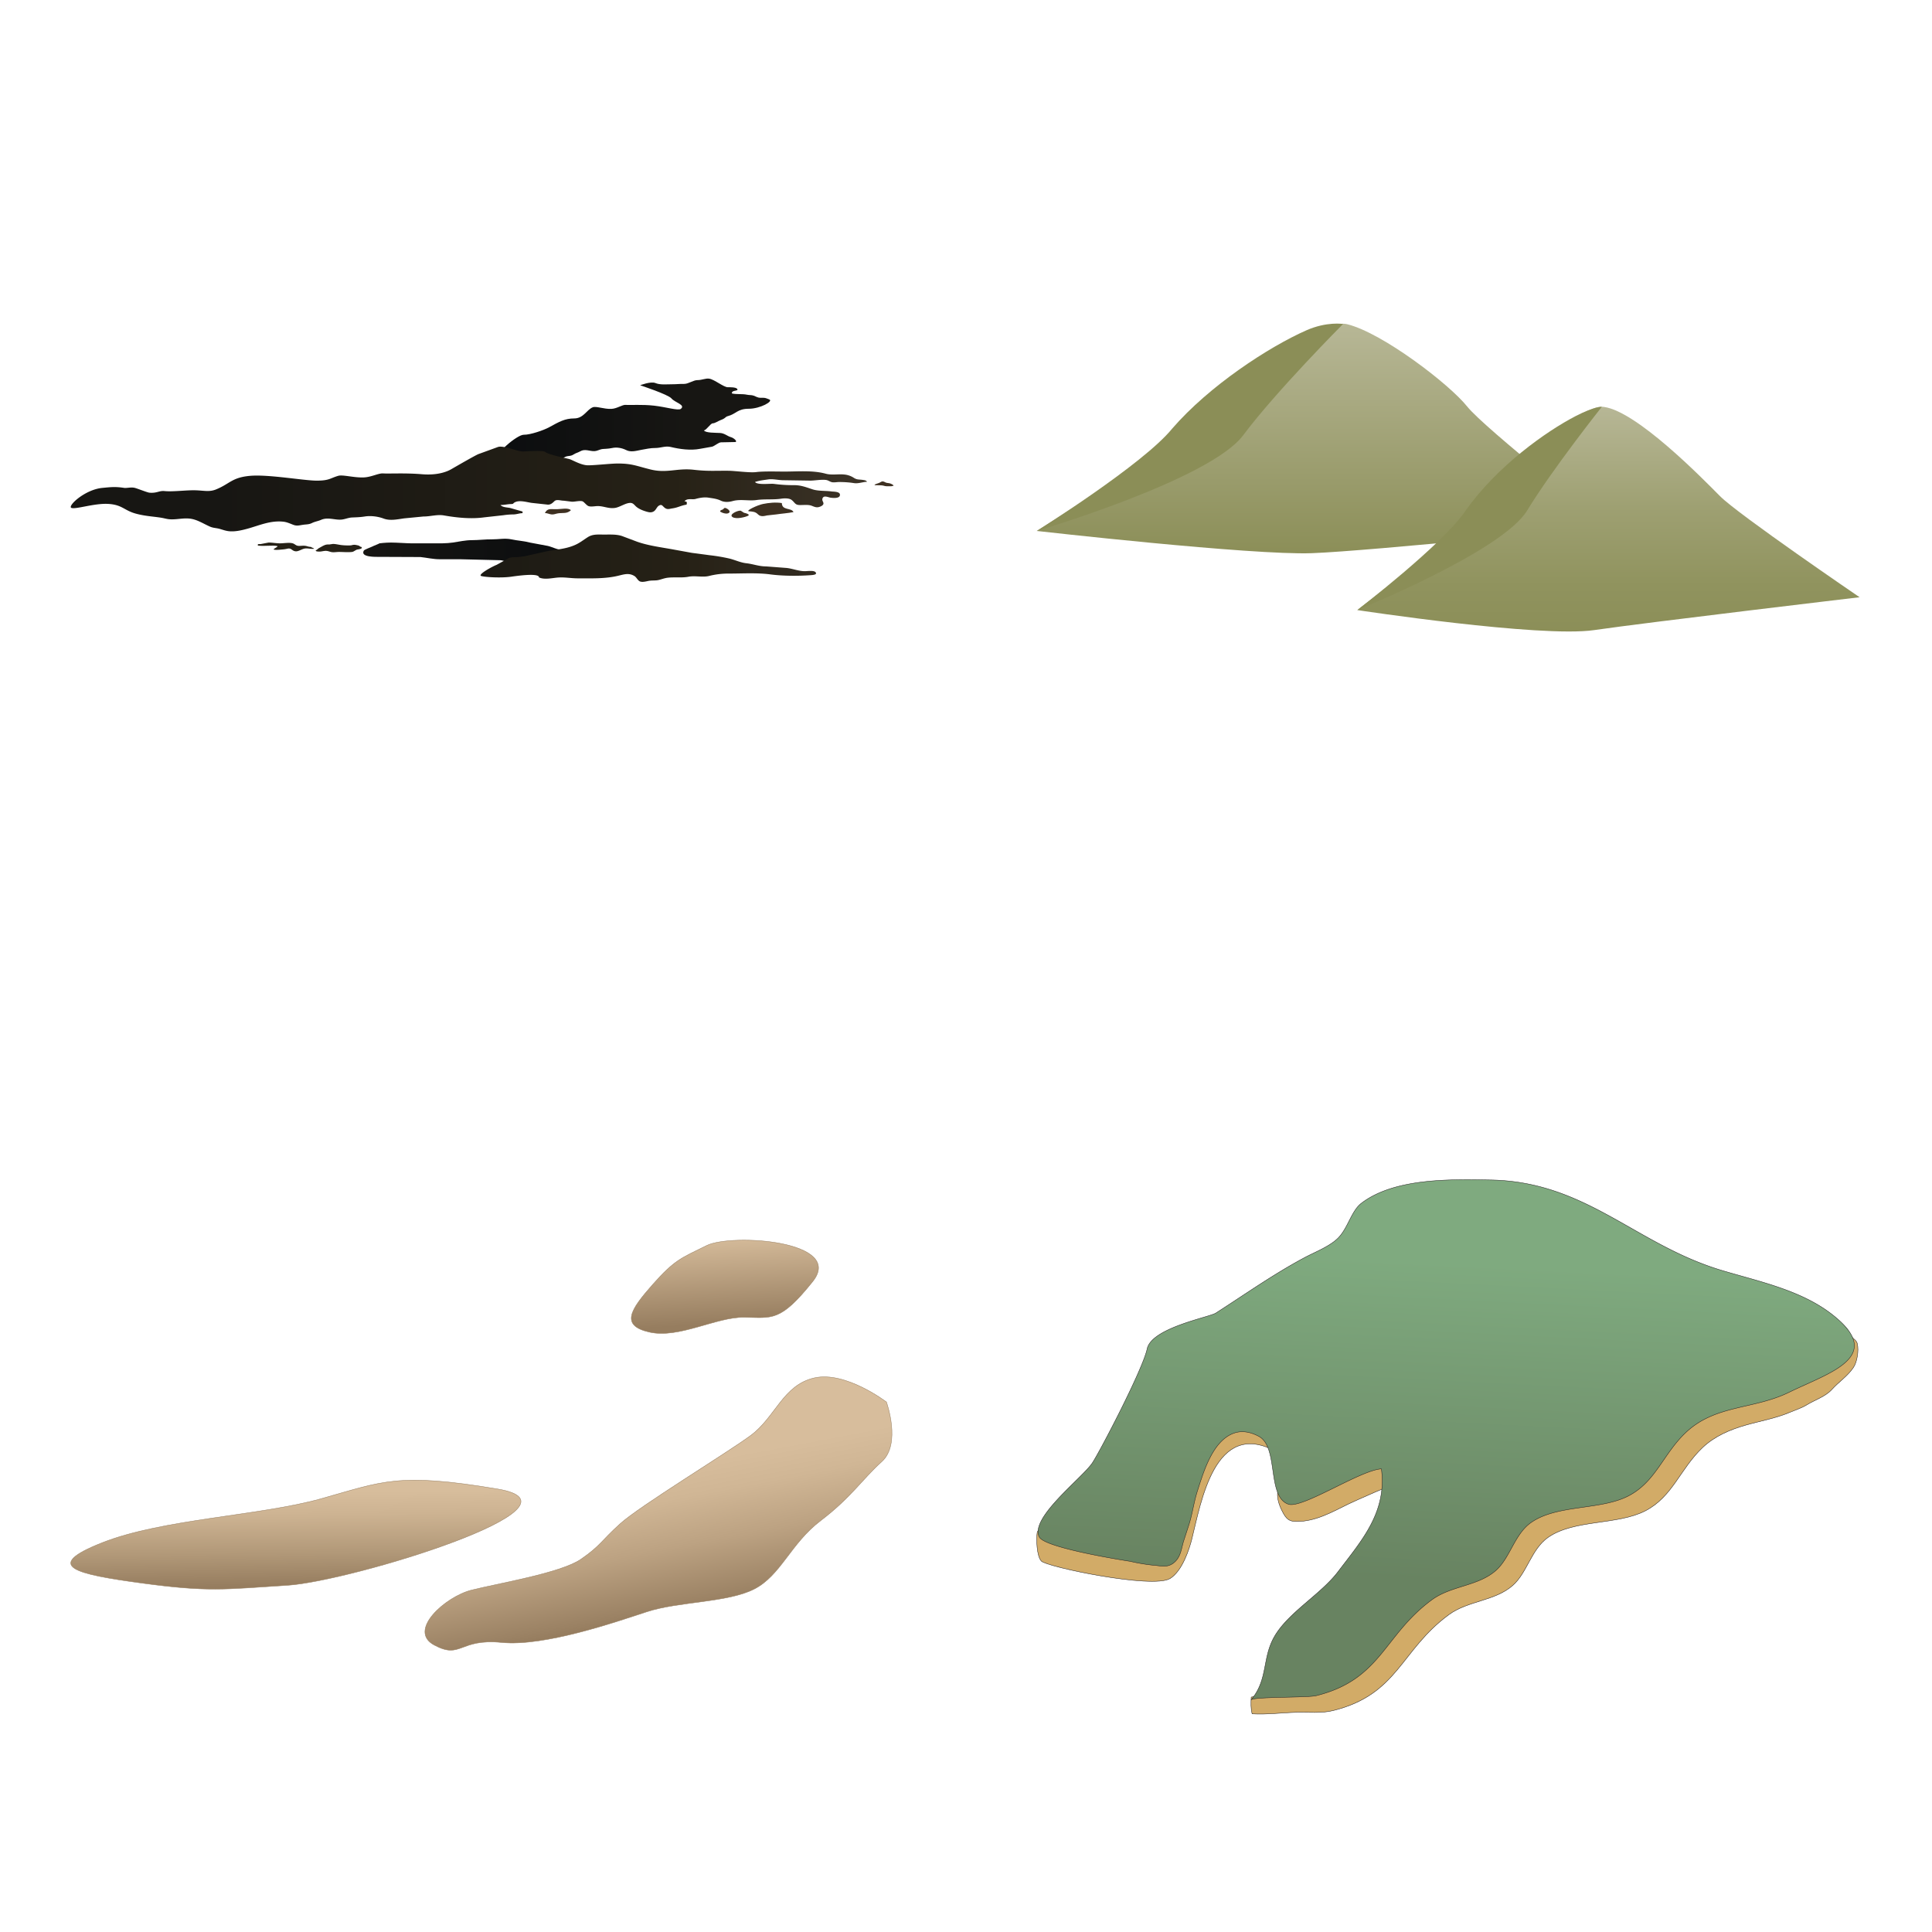 <svg xmlns="http://www.w3.org/2000/svg" xmlns:xlink="http://www.w3.org/1999/xlink" width="148" height="148"><style><![CDATA[.B{stroke-linejoin:round}.C{stroke-linecap:round}.D{overflow:visible}.E{fill-rule:nonzero}.F{stroke-linejoin:miter}.G{stroke-width:.037}]]></style><g fill="#fff" fill-rule="evenodd" stroke="#000"><svg width="64" height="64" x="5" y="5" viewBox="0 0 76 20"><use xlink:href="#E" x=".5" y=".5" class="B C"/><defs><linearGradient id="A" x1="0.00%" y1="50.00%" x2="100.00%" y2="50.00%"><stop offset="0%" stop-color="#0b0d0f"/><stop offset="69.1%" stop-color="#171613"/></linearGradient><linearGradient id="B" x1="0.00%" y1="50.00%" x2="100.00%" y2="50.00%"><stop offset="18.8%" stop-color="#171613"/><stop offset="75.8%" stop-color="#262116"/><stop offset="100%" stop-color="#3d3428"/></linearGradient><linearGradient id="C" x1="-0.00%" y1="50.00%" x2="100.00%" y2="50.00%"><stop offset="0%" stop-color="#171613"/><stop offset="100%" stop-color="#0b0d0f"/></linearGradient><linearGradient id="D" x1="0.00%" y1="50.00%" x2="100.00%" y2="50.00%"><stop offset="0%" stop-color="#1c1a14"/><stop offset="60.6%" stop-color="#262116"/><stop offset="100%" stop-color="#332c21"/></linearGradient></defs><symbol id="E" class="D"><g stroke="none" class="E"><path d="M63.539 1.896c-.419-.157-.33-.151-.803-.146-.229.003-.398-.115-.607-.192s-.394-.041-.609-.088c-.445-.097-.922-.015-1.373-.114-.075-.345.663-.178.473-.421-.128-.163-.698-.146-.847-.146-.379 0-1.213-.703-1.689-.78-.331-.053-.666.133-1.085.133-.366 0-.817.346-1.199.343-.504-.005-.616.033-1.125.034-.518.001-1.062.066-1.49-.111s-1.39.201-1.39.201 2.554.837 2.851 1.201 1.313.584.847.948c-.231.18-1.327-.167-2.415-.292-1.113-.128-2.221-.036-2.585-.073-.317-.032-.79.34-1.313.365-.665.031-1.387-.268-1.695-.146-.551.219-.84 1.014-1.687 1.014s-1.363.299-2.295.81c-.466.255-1.686.684-2.295.675s-2.772 1.842-2.287 2.132c.2.119 4.704.492 4.704.492.221.111 1.253-.611 1.483-.661.242-.052.407-.021.62-.165.199-.134.412-.171.608-.287.441-.263.882.005 1.314-.021.236-.014.433-.14.666-.185.125-.025.553-.014.937-.1s.864-.019 1.269.187c.439.223.93.065 1.37-.019.397-.075.882-.174 1.283-.169.461.005.921-.207 1.381-.097.846.201 1.81.342 2.695.171l1.083-.192c.204-.04.593-.398.823-.398l1.301-.027c.212-.053-.133-.372-.425-.451s-.557-.345-.955-.372-1.342.008-1.486-.239c.196.016.608-.633.796-.637.221-.004.514-.219.717-.292.512-.184.393-.295.69-.372.717-.186.849-.664 1.885-.664s2.277-.692 1.858-.849z" fill="url(#A)"/><path d="M8.617 12.737c.726.191 1.425-.075 2.18 0 .683.068 1.221.448 1.881.737.272.12.574.119.842.193s.524.172.81.211c.563.076 1.188-.069 1.712-.211 1.093-.297 2.122-.785 3.324-.644.317.037.607.18.9.288.301.11.517.044.829-.005.329-.052.553-.021.844-.164.271-.134.56-.171.827-.288.601-.263 1.201.005 1.787-.021.322-.014.59-.14.906-.185.17-.025.752-.014 1.275-.1s1.176-.018 1.727.187c.596.223 1.265.065 1.865-.018l1.746-.169c.628.005 1.253-.206 1.879-.097 1.151.202 2.463.342 3.667.172l1.729-.191a6.63 6.63 0 0 1 .919-.074c.29 0 .561-.116.817-.111a.16.16 0 0 0 0-.156l-1.045-.3c-.25-.081-.752-.046-.948-.293.267.016.686-.08.943-.083.301-.004.151-.063.401-.178.419-.193 1.08.014 1.49.071l1.383.15c.314.051.487-.11.69-.305s.563-.041.861-.043l.69.087c.223.04.852-.143 1.054-.005.151.103.339.357.502.411.234.079.586-.003.83-.004.549-.002.979.25 1.562.169.439-.06.934-.435 1.368-.457.326-.016.397.218.658.409.238.174.556.298.831.377.232.067.459.127.693-.024.195-.125.266-.389.433-.498.297-.193.335.023.563.19.244.178.424.081.675.045.532-.075.769-.259 1.302-.343.071-.285-.017-.278-.189-.299.222-.311.712-.138.991-.215.372-.102.79-.182 1.186-.121.387.061.777.1 1.126.272.333.164.737.133 1.071.04.717-.2 1.46.008 2.18-.095.731-.104 1.531-.014 2.235-.121.265-.041.737-.066.966.121.286.232.301.44.692.454.318.011.65-.036.96.021.251.046.47.23.768.174.131-.024.411-.125.458-.288s-.141-.281-.088-.48c.097-.36.532-.119.757-.092.166.02.87.109.838-.288-.022-.282-.613-.259-.764-.281-.531-.077-1.207-.022-1.727-.192-.552-.18-1.038-.38-1.654-.38a13.37 13.37 0 0 1-1.862-.117c-.313-.044-1.507.126-1.719-.172.368-.13.834-.18 1.197-.234.437-.065.943.073 1.383.073l2.45.037c.42-.002.974-.114 1.408-.063.224.026.324.136.522.195s.475-.005.68-.005c.467 0 .907.027 1.354.097.42.066.82-.111 1.197-.118-.093-.142-.216-.144-.371-.169-.348-.057-.529.002-.827-.19a1.91 1.91 0 0 0-.75-.288c-.605-.092-1.232.069-1.806-.088-1.192-.326-2.517-.195-3.758-.195-.663 0-1.917-.039-2.571.047-.584.076-1.937-.115-2.505-.12-1.282-.012-1.895.055-3.167-.09-1.531-.175-2.438.341-3.935-.027-1.302-.321-1.679-.545-3.006-.542-.643.002-2.029.162-2.68.162-.641 0-1.422-.491-1.706-.568s-1.935-.407-2.193-.65c-.174-.163-1.827-.041-2.03-.041-.516 0-1.793-.578-2.274-.406l-1.787.65c-.366.163-1.843 1.016-2.477 1.381-.314.18-1.173.57-2.654.445-1.514-.128-3.021-.036-3.516-.073-.432-.032-1.074.34-1.787.365-.905.031-1.887-.268-2.306-.146-.749.219-.807.438-1.96.438s-4.381-.583-6.052-.437-1.845.729-3.113 1.24c-.634.255-1.131.082-1.96.073s-1.989.146-2.709.073c-.504-.051-.689.208-1.384.146-.188-.017-1.07-.372-1.325-.437-.336-.087-.742.037-.98 0-.819-.128-1.265-.063-1.96 0-1.615.146-3.229 1.677-2.825 1.823s2.075-.437 3.343-.365 1.441.583 2.479.875 2.007.274 2.733.465z" fill="url(#B)"/><path d="M44.024 11.882c-.375 0-.692-.087-.894.361.2-.022.389.093.594.114.234.025.395-.066.599-.097.45-.068.798.062 1.174-.283-.23-.256-.938-.095-1.247-.095h-.226zm16.925.139c-.209-.061-1.127.324-.756.575.34.229 1.209-.003 1.424-.118s-.218-.246-.368-.266l-.301-.191zm-1.48-.252c.115-.046.618.246.414.438-.186.175-.663-.003-.781-.09s.12-.187.202-.203l.165-.145zm2.221.303c-.329-.039.772-.562 1.278-.664.539-.108 1.159-.173 1.717-.083.006.7.883.402 1.059.822-.526.104-1.065.134-1.571.211l-.829.092c-.191.034-.569.17-.827-.095s-.497-.246-.827-.285z" fill="#3e3021"/><path d="M17.247 15.06a.47.47 0 0 0-.216.012c-.027.04-.027.08 0 .12.358.049.753.013 1.118.013.118 0 .441-.022.636.038.147.046-.498.283-.278.324s.579-.007.686-.015c.174-.013.337-.034.516-.076.39-.091.398.221.772.239.227.01.508-.178.733-.237.303-.079.566.044.907.005.026-.067-.233-.099-.258-.166-.335-.014-.354-.112-.707-.112-.161 0-.373.036-.528.002-.178-.04-.263-.171-.45-.222-.312-.088-.8.003-1.127.003-.38 0-.691-.069-1.052-.072l-.752.145z" fill="#262116"/><path d="M28.072 14.988c.002.035-.478.201-.679.308-.132.07-.679.252-.738.359-.344.618 1.143.564 1.417.564l3.742.016c.553.058 1.175.205 1.746.201h1.879l3.666.089c.338.034.692.237 1.069.201l4.586-1.158c-.394.062-.996-.269-1.37-.346l-1.637-.306c-.538-.148-1.086-.164-1.656-.288-.598-.13-1.19.006-1.802-.002-.576-.007-1.192.072-1.804.073-.6 0-1.157.133-1.729.217-.613.089-1.245.073-1.879.073h-1.88c-.403 0-1.353-.072-1.879-.072s-1.052.073-1.052.073z" fill="url(#C)"/><path d="M23.541 15.089c-.141 0-.256-.001-.384.04-.117.039-.207.087-.32.148l-.284.159c-.08.048-.167.164-.261.181-.063.149.381.123.451.115.185-.024.365-.077.561-.051.172.023.324.101.497.114.2.015.39-.023.591-.023.385 0 .801.043 1.183.001.152-.016.283-.138.424-.2.101-.044.53-.055.469-.211-.028-.072-.078-.045-.132-.072-.043-.021-.072-.069-.124-.087-.098-.036-.204-.053-.307-.073a.73.73 0 0 0-.333.026c-.104.025-.214.024-.329.024-.241 0-.477-.011-.709-.045s-.447-.091-.686-.091l-.307.045z" fill="#262116"/><path d="M73.124 9.684c.058.048.595-.018.865.073.135.046.283.037.432.037.076 0 .155.008.231 0s.13-.044.199-.044c-.032-.104-.215-.173-.292-.203-.128-.05-.274-.036-.398-.08-.113-.041-.218-.13-.345-.11-.097.015-.189.1-.317.146s-.432.134-.374.182z" fill="#3e3021"/><path d="M38.746 16.943c-.426.161-1.779.909-1.4 1.019s1.79.186 2.678.067c.321-.043 2.587-.397 2.57.06.491.231 1.21.051 1.715.012.616-.047 1.18.072 1.804.072 1.231 0 2.505.05 3.684-.235.563-.136.991-.28 1.489.032.179.112.289.391.48.478.253.115.647-.025.887-.057.292-.039.56-.004.831-.069s.53-.171.823-.205c.625-.073 1.268.026 1.879-.089.624-.117 1.292.073 1.88-.072a7.17 7.17 0 0 1 1.804-.217c1.242 0 2.546-.085 3.759.074 1.139.15 2.501.157 3.683.071.171-.013.638-.036.435-.274-.153-.179-.748-.09-.962-.089-.556.004-1.117-.231-1.652-.291l-1.882-.143c-.643.003-1.182-.22-1.804-.288-.547-.06-1.045-.315-1.575-.436a15.86 15.86 0 0 0-1.733-.291l-1.65-.219-1.658-.302c-1.096-.202-2.262-.342-3.304-.708l-1.354-.509c-.502-.179-1.095-.143-1.656-.143-.556 0-1.027-.056-1.487.237-.382.243-.722.517-1.144.704-.973.431-1.916.407-2.931.656l-1.52.342c-.249.059-.471.074-.735.105-.209.024-.748-.01-.902.128l-1.053.579z" fill="url(#D)"/></g></symbol></svg><svg width="64" height="64" x="79" y="5" viewBox="0 0 76 30"><use xlink:href="#H" x=".5" y=".5" class="B C"/><defs><linearGradient id="F" y2="-0.00%" x2="50.01%" y1="100.00%" x1="50.01%"><stop stop-color="#8b8e57" offset="0%"/><stop stop-color="#b7b796" offset="100%"/></linearGradient><linearGradient id="G" y2="0.00%" x2="50.00%" y1="100.00%" x1="50.00%"><stop stop-color="#8b8e57" offset="0%"/><stop stop-color="#90935e" offset="22.7%"/><stop stop-color="#9ea072" offset="56.5%"/><stop stop-color="#b5b593" offset="96.9%"/><stop stop-color="#b7b796" offset="100%"/></linearGradient></defs><symbol id="H" class="D"><g stroke="none" class="E"><path d="M0 18.862s19.576 2.225 25.024 2.022 27.043-2.426 27.043-2.426S40.765 9.561 39.152 7.54 31.481.868 28.254.059 15.541 8.954 15.541 8.954L.001 18.862z" fill="url(#F)"/><path d="M0 18.862s9.686-6.066 12.31-9.301C15.7 5.642 21.112 2.12 24.518.614c1.866-.825 3.346-.58 3.346-.58s-6.069 6.089-9.096 10.134S0 18.862 0 18.862z" fill="#8b8e57"/><path d="M29.159 26.06s16.653 2.534 21.545 1.822 24.147-2.99 24.147-2.99-11.048-7.53-12.7-9.198-7.557-7.698-10.547-8.113-10.602 9.253-10.602 9.253L29.16 26.059z" fill="url(#G)"/><path d="M29.159 26.059s7.854-6.034 9.843-9.036c2.889-4.078 7.341-7.225 10.02-8.611 1.73-.895 2.383-.846 2.383-.846s-4.53 5.707-6.798 9.44-15.448 9.052-15.448 9.052z" fill="#8b8e57"/></g></symbol></svg><svg width="64" height="64" x="5" y="79" viewBox="0 0 76 39"><use xlink:href="#L" x=".5" y=".5" class="B C"/><defs><linearGradient id="I" y2="38.22%" x2="44.92%" y1="87.02%" x1="61.06%"><stop stop-color="#967d5f" offset=".6%"/><stop stop-color="#9b8264" offset="5.7%"/><stop stop-color="#bca282" offset="45%"/><stop stop-color="#d0b695" offset="77.9%"/><stop stop-color="#d7bd9c" offset="100%"/></linearGradient><linearGradient id="J" y2="94.61%" x2="51.93%" y1="16.82%" x1="48.73%"><stop stop-color="#d7bd9c" offset="0%"/><stop stop-color="#cdb392" offset="24.3%"/><stop stop-color="#b19878" offset="66%"/><stop stop-color="#967d5f" offset="100%"/></linearGradient><linearGradient id="K" y2="3.22%" x2="43.86%" y1="91.32%" x1="53.97%"><stop stop-color="#967d5f" offset="0%"/><stop stop-color="#d7bd9c" offset="100%"/></linearGradient></defs><symbol id="L" class="D"><g stroke="#967d5f" class="E F G"><path d="M46.406 29.028c-1.821 1.258-7.578 2.207-9.955 2.807s-5.851 3.681-3.387 5.002 2.239-.622 6.131-.236 10.338-1.853 13.219-2.796 7.304-.821 9.742-2.056 3.315-4.144 6.07-6.238 3.769-3.755 5.555-5.368.42-5.416.42-5.416-3.704-2.843-6.564-2.194-3.534 3.584-5.801 5.248-10.074 6.403-11.858 8.016-1.751 1.971-3.572 3.232z" fill="url(#I)"/><path d="M19.72 31.4c-5.818.374-7.246.617-13.268-.201s-9.081-1.522-3.569-3.684 14.29-2.426 19.905-3.996 6.943-2.402 16.023-.883S25.538 31.022 19.72 31.4z" fill="url(#J)"/><path d="M57.839.494c-2.287 1.13-2.888 1.269-4.912 3.554s-2.964 3.719-.281 4.324S58.69 6.993 61.24 7.02s3.285.468 6.249-3.25S60.124-.633 57.838.494z" fill="url(#K)"/></g></symbol></svg><svg width="64" height="64" x="79" y="79" viewBox="0 0 76 50"><use xlink:href="#N" x=".5" y=".5" class="B C"/><defs><linearGradient id="M" y2="77.24%" x2="47.74%" y1="16.52%" x1="52.75%"><stop stop-color="#7faa7f" offset="0%"/><stop stop-color="#688361" offset="100%"/></linearGradient></defs><symbol id="N" class="D"><g stroke="#231f20" class="E G"><path d="M12.117 36.29c1.138-.699 1.77-2.725 1.992-3.61.824-3.291 2.067-10.954 7.63-7.975.531.284.988 1.058 1.032 1.688.058.83-.674 1.096-.835 1.851-.138.648.103 1.343.389 1.907.373.736.629.948 1.346.944 1.707-.011 3.166-.848 4.714-1.606.293-.143 4.474-2.053 4.505-1.825.523 3.946-1.797 6.524-3.946 9.356-1.728 2.278-4.323 3.575-5.881 6.031-.565.892-1.029 1.819-1.72 2.615-.4.46-1.227 1.359-1.835 1.403-.027.502-.05 1.035.084 1.524 1.371.075 2.634-.102 4.009-.14 1.075-.03 2.298.106 3.353-.156 5.942-1.476 6.118-5.486 10.532-8.725 1.75-1.285 4.164-1.224 5.804-2.652 1.323-1.154 1.691-3.313 3.23-4.384 2.365-1.647 6.295-1.097 8.839-2.411 2.489-1.286 3.154-3.806 5.209-5.755 1.107-1.049 2.497-1.632 3.913-2.039 1.295-.371 2.736-.623 3.971-1.146.487-.206 1.147-.423 1.592-.699.737-.456 1.694-.745 2.295-1.411.625-.69 1.399-1.184 1.941-1.974.347-.503.51-1.54.367-2.174-.072-.318-.324-.402-.495-.623-.204-.267-.32-.599-.551-.852-.636-.692-1.503-1.025-2.294-1.399-2.379-1.123-4.942-1.695-7.437-2.442-7.91-2.372-12.326-8.081-21.065-8.232-3.558-.061-8.721-.192-11.735 2.119-.939.72-1.233 2.36-2.208 3.254-.788.724-2.046 1.202-2.976 1.699-2.827 1.513-5.392 3.33-8.057 5.039-.593.379-6.345 2.848-6.244 2.301-.483 2.603-1.599 5.009-2.571 7.433-.36.899-.603 1.836-.944 2.735-.26.685-.662.921-1.208 1.307-.654.464-.809.976-1.046 1.752-.249.814-5.651 2.209-5.778 3.07-.089.601-.047 2.155.377 2.607.501.535 10.121 2.544 11.703 1.591z" fill="#d2ab67" class="B"/><path d="M10.63 35.076c.595.037 1.175.233 1.735-.151.72-.494.763-1.272.986-2.023l.442-1.363c.353-1.042.477-2.145.813-3.195.58-1.819 1.399-4.596 3.328-5.286.763-.272 1.564-.085 2.264.29 1.844.988.71 5.495 2.695 6.175 1.255.43 6.557-3.113 8.456-3.215.523 3.946-1.798 6.524-3.947 9.356-1.577 2.079-4.543 3.711-5.799 5.924-1.118 1.971-.546 3.864-2.099 5.728.239-.285 5.152-.186 5.909-.374 5.943-1.476 6.119-5.487 10.533-8.726 1.75-1.284 4.165-1.222 5.803-2.651 1.323-1.154 1.691-3.313 3.23-4.384 2.364-1.647 6.294-1.096 8.838-2.41 2.49-1.287 3.155-3.806 5.21-5.756 2.705-2.566 6.139-2.076 9.417-3.678 3.645-1.783 8.831-3.22 3.921-7.065-2.853-2.233-6.692-3.012-10.037-4.015C54.419 5.885 50.002.176 41.262.025c-3.558-.061-8.72-.193-11.735 2.119-.94.72-1.233 2.36-2.209 3.254-.788.724-2.047 1.202-2.976 1.7-2.827 1.512-5.391 3.329-8.058 5.038-.591.379-5.836 1.337-6.243 3.252s-4.379 9.494-5.001 10.4c-.956 1.396-5.68 4.974-4.82 6.707.518 1.047 8.279 2.224 8.279 2.224a16.95 16.95 0 0 0 2.13.357z" fill="url(#M)" class="F"/></g></symbol></svg></g></svg>